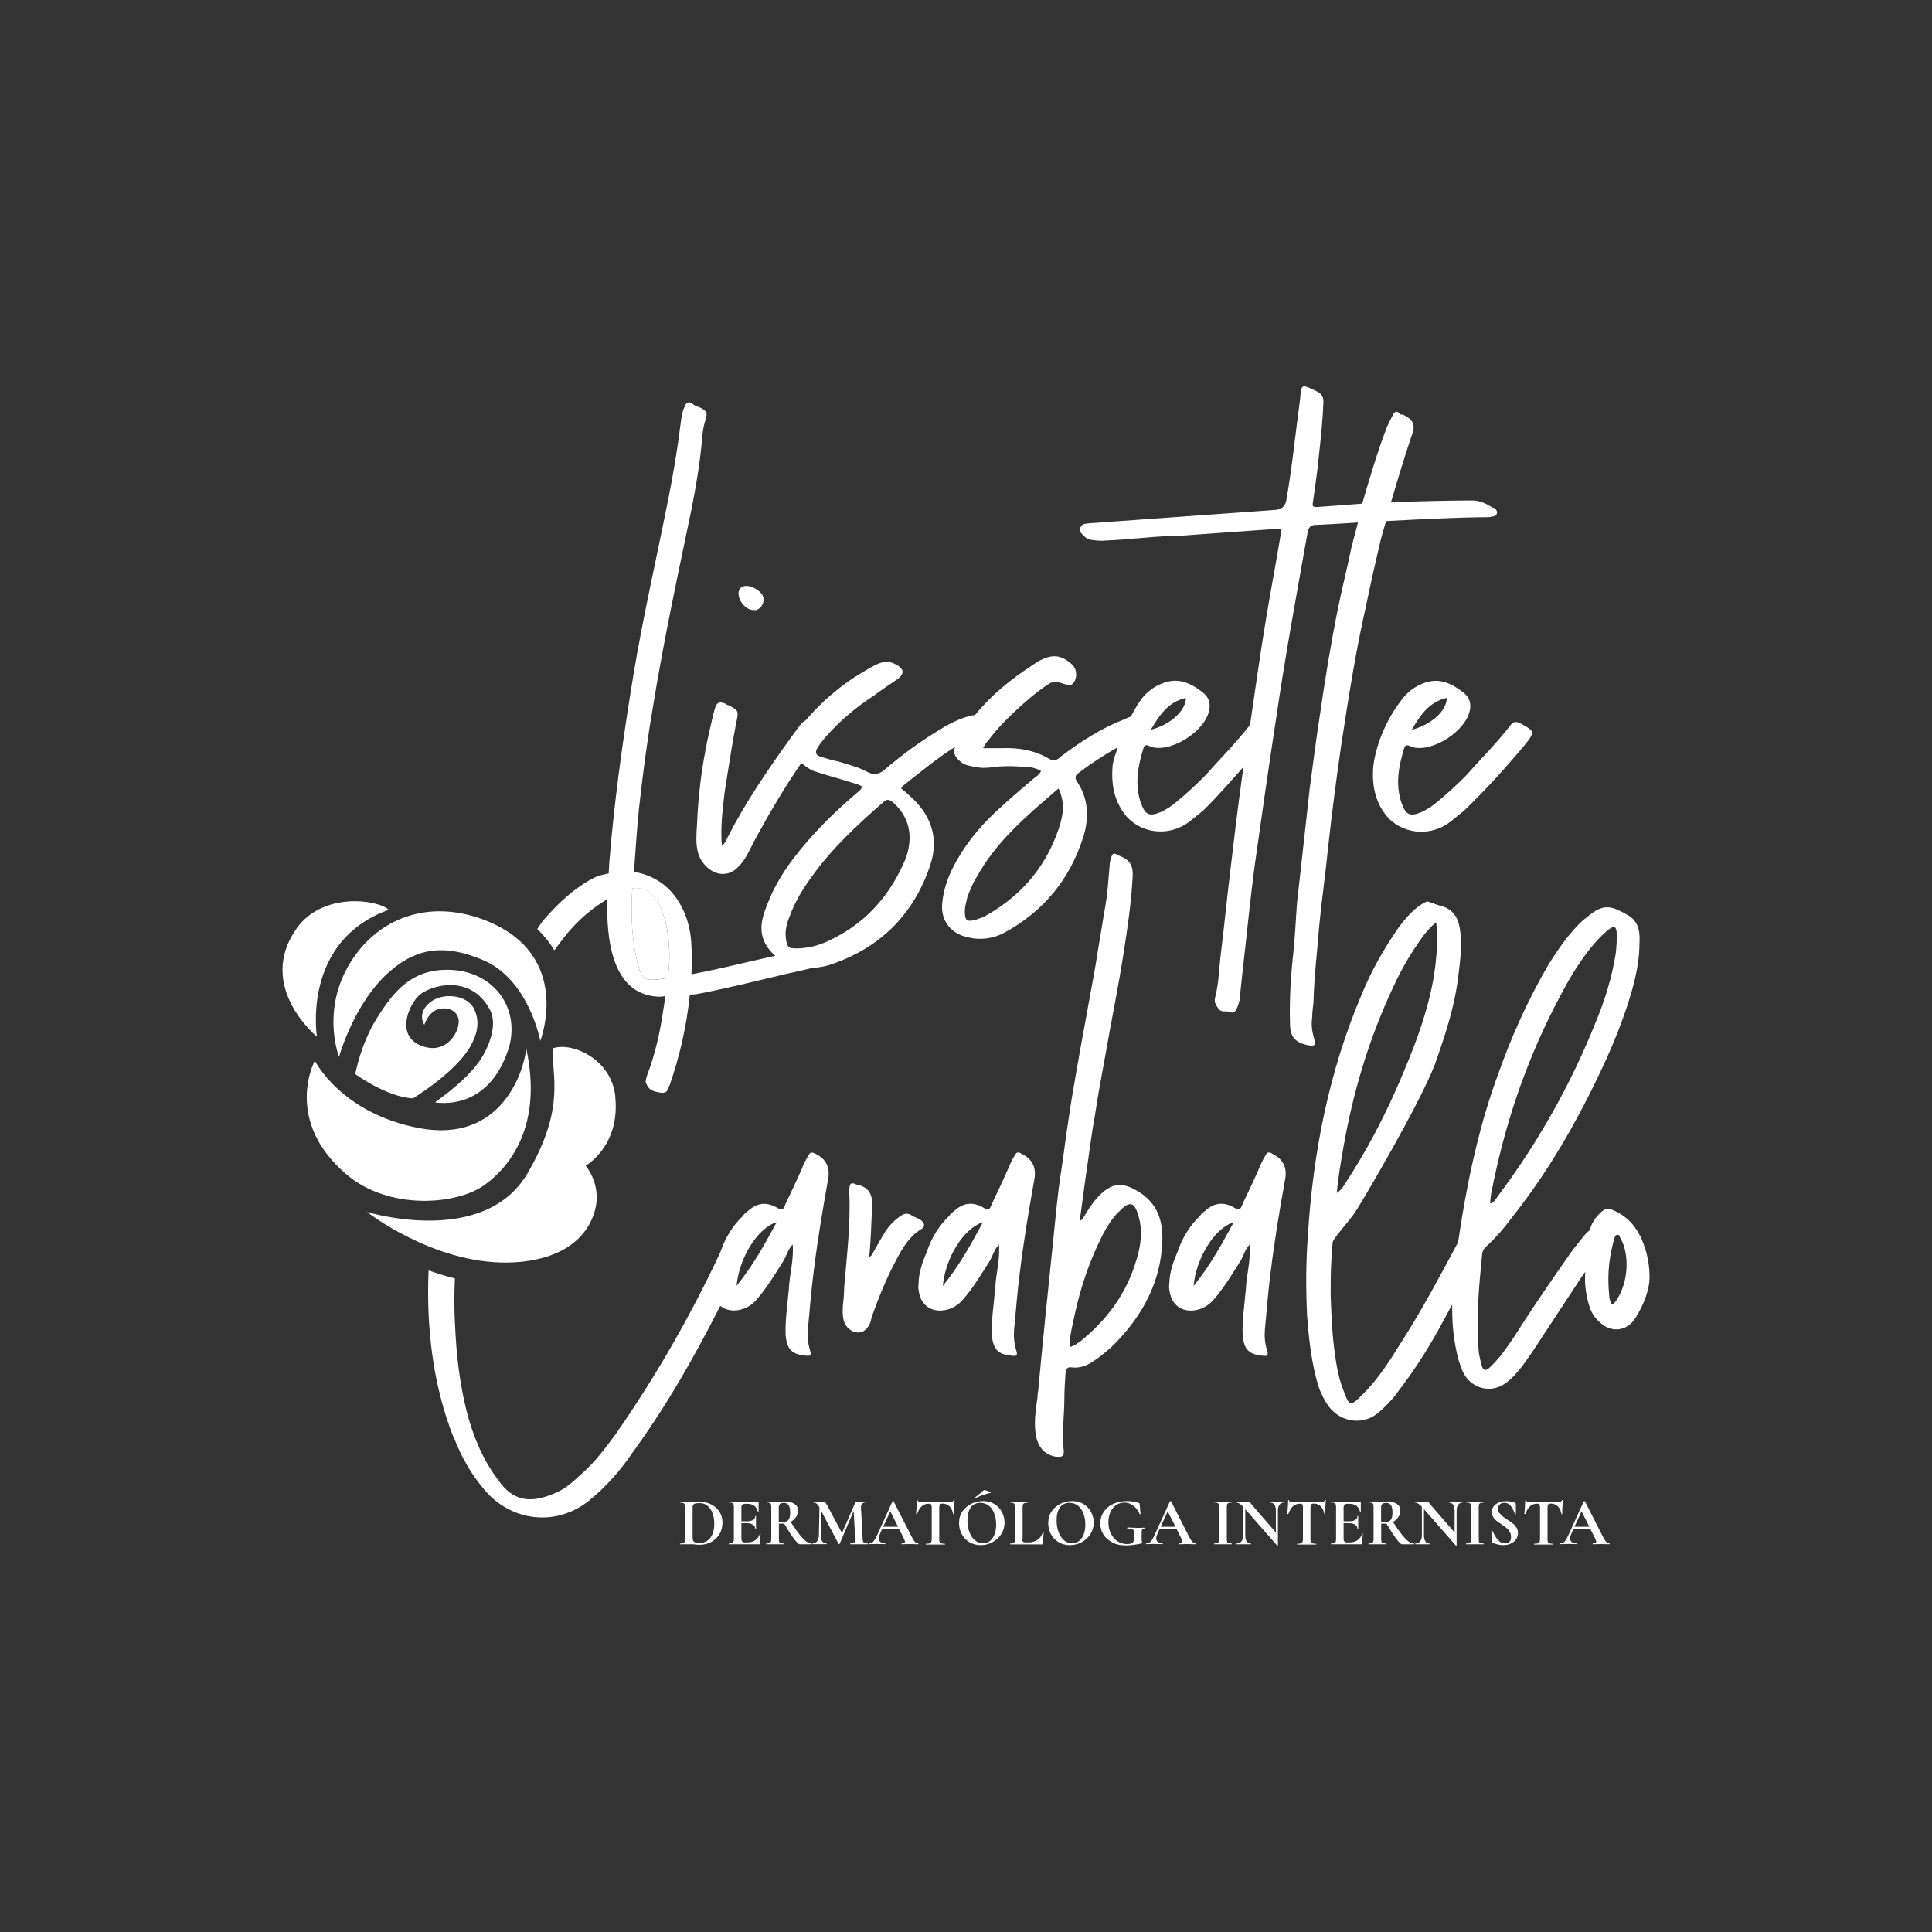 <?xml version="1.0" encoding="UTF-8"?><svg id="uuid-b6bb046b-ca80-43ac-aa5c-24d25f36cd40" xmlns="http://www.w3.org/2000/svg" viewBox="0 0 200 200"><rect x="0" y="0" width="200" height="200" fill="#333333" stroke="none"/><defs><style>.uuid-e426c2c4-3352-4bf3-8da5-c3391b69216c{fill:#fff;stroke-width:0px;}</style></defs><path class="uuid-e426c2c4-3352-4bf3-8da5-c3391b69216c" d="M71.95,159.87c-.08,0-.17,0-.28-.01-.11,0-.23,0-.37,0h-.52c-.09.01-.22.01-.38.01,0,0-.01-.01-.01-.04s0-.04.01-.04c.15,0,.26-.01.33-.04.07-.02.12-.07.14-.14.03-.07.04-.17.04-.31v-3.26c0-.14-.01-.24-.04-.31-.03-.07-.07-.11-.14-.14-.07-.03-.17-.04-.32-.04-.01,0-.02-.01-.02-.04s0-.04.02-.04h.37c.22.02.39.02.51.02.19,0,.39,0,.59-.02.24,0,.41-.01.49-.01.47,0,.9.09,1.26.28s.65.44.86.77c.2.32.3.69.3,1.09,0,.46-.1.86-.31,1.21s-.49.62-.85.81c-.35.19-.74.29-1.16.29-.15,0-.33,0-.54-.02ZM73.21,159.5c.23-.15.41-.38.54-.68.13-.3.19-.66.19-1.08s-.06-.76-.18-1.09c-.12-.33-.3-.58-.52-.77-.23-.19-.49-.28-.78-.28s-.49.03-.6.08c-.11.06-.16.18-.16.36v3.17c0,.19.05.32.15.4.1.08.29.12.57.12.3,0,.57-.08.8-.23Z"/><path class="uuid-e426c2c4-3352-4bf3-8da5-c3391b69216c" d="M78.68,158.73s.03,0,.04.01c.01,0,.02.01.02.02-.05.37-.07.7-.07,1,0,.04,0,.06-.02.08-.01.02-.04.02-.08.02h-3.11s-.02-.01-.02-.04,0-.04.02-.04c.15,0,.26-.01.33-.04s.11-.07.14-.14.04-.17.04-.31v-3.26c0-.14-.01-.24-.04-.31s-.07-.11-.14-.14c-.07-.03-.18-.04-.32-.04-.01,0-.02-.01-.02-.04s0-.04.02-.04h2.99s.07.02.07.06v.94s0,.02-.03.02c-.03,0-.04,0-.05-.01-.08-.27-.2-.47-.38-.6-.18-.13-.41-.2-.7-.2h-.21c-.14,0-.24.03-.31.09s-.1.15-.1.28v1.44h.58c.27,0,.48-.05.63-.14s.22-.23.22-.39c0-.01.01-.02.04-.02s.04,0,.04.02v.63s0,.34,0,.34c0,.16.01.29.01.38,0,0-.01.01-.04.01s-.04,0-.04-.01c0-.19-.07-.34-.22-.45-.15-.11-.36-.17-.64-.17h-.58v1.59c0,.14.03.24.08.3s.13.1.25.1h.23c.37,0,.66-.07.88-.23.22-.15.38-.38.49-.7,0,0,0-.01.03-.01Z"/><path class="uuid-e426c2c4-3352-4bf3-8da5-c3391b69216c" d="M84.04,159.82s0,.04-.01.04h-1.25c-.1,0-.3-.19-.58-.56-.28-.37-.62-.9-1.02-1.57-.04,0-.09,0-.16,0-.18,0-.31,0-.39,0v1.56c0,.15.01.25.03.32.02.07.07.11.14.13s.18.04.33.04c0,0,.01.01.01.04s0,.04-.01.04c-.16,0-.28,0-.37,0h-.54s-.51,0-.51,0c-.09,0-.22,0-.38,0-.01,0-.02-.01-.02-.04s0-.04.02-.04c.15,0,.26-.01.33-.04s.11-.07.14-.14.04-.17.04-.31v-3.26c0-.14-.01-.24-.03-.31s-.07-.11-.14-.14c-.07-.03-.18-.04-.32-.04,0,0-.01-.01-.01-.04s0-.04.01-.04h.37c.22.02.39.02.51.02.16,0,.33,0,.5-.02.06,0,.14,0,.23-.01.09,0,.19,0,.31,0,.43,0,.76.08.99.24.23.16.35.38.35.66,0,.26-.07.49-.21.7-.14.21-.33.38-.56.5.38.56.69,1,.94,1.32s.48.55.68.7c.2.15.39.22.58.22,0,0,.01.01.01.04ZM81.03,157.57c.27,0,.47-.08.59-.23s.18-.4.18-.74c0-.38-.06-.65-.17-.8-.11-.15-.27-.22-.49-.22-.19,0-.32.04-.4.11s-.12.19-.12.35v1.49c.11.02.25.03.41.03Z"/><path class="uuid-e426c2c4-3352-4bf3-8da5-c3391b69216c" d="M89.83,159.82s0,.04-.01.04c-.16,0-.29,0-.38,0h-.52s-.53,0-.53,0c-.09,0-.21,0-.37,0-.01,0-.02-.01-.02-.04s0-.04.02-.04c.2,0,.33-.02.4-.07s.11-.15.11-.3v-.12s-.16-2.88-.16-2.88l-1.45,3.4s-.03.03-.06.03-.05,0-.06-.03l-1.78-3.39-.06,2.54c0,.25.05.45.15.59.11.14.25.22.45.22.01,0,.02.01.02.04s0,.04-.02.04c-.13,0-.22,0-.3,0h-.39s-.44,0-.44,0c-.08,0-.18,0-.3,0-.01,0-.02-.01-.02-.04s0-.04.02-.04c.19,0,.35-.07.46-.22.11-.15.17-.34.18-.59l.06-2.91h0c-.09-.18-.19-.31-.29-.39-.1-.08-.22-.12-.35-.12-.01,0-.02-.01-.02-.04s0-.04.02-.04h.33c.07.01.15.01.25.01h.37s.1-.01.16-.01c.06,0,.11.02.14.06.03.04.09.14.18.3l1.54,2.88,1.34-3.07c.03-.07.06-.11.09-.14.03-.03.07-.04.12-.04.04,0,.09,0,.14,0s.12,0,.19,0h.42c.07-.01.16-.01.28-.01.01,0,.02.01.02.04s0,.04-.02.04c-.22,0-.38.04-.48.13-.1.09-.14.23-.13.42l.17,3.2c0,.15.03.25.05.32.03.07.07.11.14.13s.17.04.32.04c0,0,.01.01.01.04Z"/><path class="uuid-e426c2c4-3352-4bf3-8da5-c3391b69216c" d="M95.07,159.82s-.01.04-.04.04c-.09,0-.24,0-.44-.01-.21,0-.35-.01-.44-.01-.12,0-.26,0-.43.01-.16,0-.29.01-.38.01-.02,0-.03-.01-.03-.04s0-.04.03-.04c.12,0,.21-.01.26-.04s.08-.07.08-.14c0-.08-.05-.21-.14-.4l-.48-.95h-1.73l-.27.61c-.06.14-.09.26-.09.38,0,.17.06.3.18.39.12.09.28.14.48.14.02,0,.03.01.03.04s-.01.04-.03.04c-.08,0-.21,0-.37-.01-.18,0-.33-.01-.47-.01s-.28,0-.46.01c-.16,0-.29.01-.39.01-.02,0-.03-.01-.03-.04s0-.04.03-.04c.13,0,.24-.03.33-.08.09-.05.18-.15.27-.29.09-.14.19-.34.32-.62l1.53-3.36s.03-.02.06-.02c.04,0,.06,0,.06.02l1.76,3.46c.16.33.3.56.41.69.11.13.22.19.34.19.02,0,.04.01.04.04ZM91.43,158.05h1.54l-.81-1.6-.73,1.6Z"/><path class="uuid-e426c2c4-3352-4bf3-8da5-c3391b69216c" d="M94.9,156.72s-.02.02-.04.02-.03-.01-.03-.02c.02-.19.04-.43.06-.73.02-.3.03-.52.03-.67,0-.02.01-.04.04-.04s.04.01.04.04c0,.1.13.15.4.15.4.01.88.02,1.42.02.28,0,.57,0,.88-.01h.48c.18,0,.31-.02.39-.04.08-.02.14-.07.16-.14,0-.02.02-.03.05-.03s.04,0,.04.03c-.01.14-.03.37-.05.68-.02.31-.02.56-.02.75,0,.01-.01.02-.04.02s-.04,0-.04-.02c-.07-.36-.2-.63-.39-.81-.19-.18-.43-.27-.71-.27-.14,0-.23.03-.27.09-.05.06-.07.17-.07.33v3.25c0,.15.01.25.04.32s.08.11.16.13c.08.02.21.04.38.04.01,0,.02.01.02.04s0,.04-.02.04c-.17,0-.3,0-.4,0h-.58s-.57,0-.57,0c-.1,0-.23,0-.41,0-.01,0-.02-.01-.02-.04s0-.04.02-.04c.17,0,.29-.01.38-.04.08-.02.14-.07.17-.14.03-.07.05-.17.05-.31v-3.26c0-.16-.02-.27-.06-.32-.04-.06-.13-.08-.26-.08-.56,0-.96.36-1.2,1.09Z"/><path class="uuid-e426c2c4-3352-4bf3-8da5-c3391b69216c" d="M100.35,159.64c-.34-.2-.6-.48-.79-.83s-.28-.73-.28-1.14c0-.48.12-.9.37-1.24s.56-.6.94-.78c.38-.17.77-.26,1.17-.26.45,0,.84.1,1.18.31.34.21.6.48.78.83s.27.71.27,1.09c0,.43-.11.82-.34,1.18-.22.36-.53.64-.9.84-.38.21-.79.31-1.23.31s-.82-.1-1.16-.31ZM102.45,159.54c.21-.15.37-.38.49-.67.12-.29.18-.64.18-1.05,0-.43-.07-.82-.2-1.16-.13-.34-.32-.61-.57-.8s-.54-.29-.87-.29c-.43,0-.76.16-.99.48-.23.32-.34.77-.34,1.35,0,.45.07.86.21,1.22.14.36.33.64.57.84.24.2.51.3.82.3.26,0,.5-.08.71-.23ZM100.97,155.09s-.03-.01-.04-.03,0-.04.01-.05c.14-.1.33-.25.57-.47.14-.12.25-.21.32-.27.02-.02.11-.02.25.02s.27.09.38.14c.11.05.14.09.08.1-.29.07-.56.15-.8.24-.24.09-.5.19-.76.31h-.01Z"/><path class="uuid-e426c2c4-3352-4bf3-8da5-c3391b69216c" d="M105.83,159.27c0,.12,0,.21.03.26.02.05.05.09.11.11.05.02.14.03.26.03h.24c.37,0,.68-.1.95-.29.27-.19.45-.46.54-.79,0,0,0-.01.03-.01,0,0,.02,0,.03.01.01,0,.02.01.02.02-.04.46-.06.85-.06,1.16,0,.04,0,.06-.02.08-.02.02-.04.02-.08.02h-3.32s-.01-.01-.01-.04,0-.04.01-.04c.15,0,.26-.01.33-.04.07-.02.12-.07.14-.14.03-.07.04-.17.04-.31v-3.26c0-.14-.01-.24-.04-.31-.03-.07-.07-.11-.14-.14-.07-.03-.18-.04-.32-.04,0,0-.01-.01-.01-.04s0-.04.01-.04h.36c.22.02.39.02.54.02s.32,0,.53-.01h.36s.02,0,.02.04,0,.04-.02.04c-.14,0-.25.01-.32.04-.07.03-.12.07-.14.14-.02.07-.04.17-.04.31v3.22Z"/><path class="uuid-e426c2c4-3352-4bf3-8da5-c3391b69216c" d="M109.58,159.64c-.34-.2-.6-.48-.79-.83s-.28-.73-.28-1.14c0-.48.12-.9.37-1.24s.56-.6.94-.78c.38-.17.77-.26,1.17-.26.45,0,.84.1,1.18.31.34.21.6.48.78.83s.27.71.27,1.09c0,.43-.11.82-.34,1.18-.22.36-.53.64-.9.84-.38.21-.79.31-1.23.31s-.82-.1-1.16-.31ZM111.68,159.54c.21-.15.37-.38.49-.67.12-.29.18-.64.18-1.05,0-.43-.07-.82-.2-1.16-.13-.34-.32-.61-.57-.8s-.54-.29-.87-.29c-.43,0-.76.16-.99.48-.23.32-.34.77-.34,1.35,0,.45.07.86.21,1.22.14.36.33.64.57.84.24.2.51.3.82.3.26,0,.5-.08.71-.23Z"/><path class="uuid-e426c2c4-3352-4bf3-8da5-c3391b69216c" d="M115.13,159.65c-.39-.2-.7-.47-.91-.81-.21-.34-.32-.72-.32-1.14,0-.45.12-.85.36-1.2.24-.35.56-.63.98-.82.42-.19.89-.29,1.41-.29.23,0,.45.02.68.05.23.04.41.08.54.14.05.02.08.03.09.05,0,.01.01.05.02.12l.09.98s-.01.02-.04.03c-.03,0-.04,0-.05-.02-.06-.15-.16-.32-.3-.51-.14-.18-.31-.34-.54-.48-.22-.14-.48-.2-.77-.2s-.58.08-.82.25-.44.4-.59.7c-.14.3-.22.66-.22,1.06,0,.44.08.84.25,1.18s.4.62.69.81.63.29,1,.29c.19,0,.34-.02.44-.06.1-.04.18-.12.23-.25.05-.12.07-.3.07-.54s-.01-.41-.04-.51c-.03-.1-.09-.16-.18-.19-.09-.03-.25-.05-.48-.05-.03,0-.04-.02-.04-.06,0-.01,0-.03.01-.04s.02-.02.03-.02c.4.02.72.04.97.04s.49,0,.75-.02c.02,0,.03.02.03.05,0,.03,0,.05-.03.05-.08,0-.14.01-.18.05-.04.04-.06.11-.07.22,0,.11-.01.3-.01.56,0,.21,0,.36.02.45.02.09.03.15.03.17,0,.03,0,.05-.01.06,0,0-.03.02-.06.03-.6.13-1.15.2-1.63.2-.53,0-1-.1-1.39-.3Z"/><path class="uuid-e426c2c4-3352-4bf3-8da5-c3391b69216c" d="M123.79,159.82s-.01.04-.04.04c-.09,0-.24,0-.44-.01-.21,0-.35-.01-.44-.01-.12,0-.26,0-.43.01-.16,0-.29.01-.38.01-.02,0-.03-.01-.03-.04s0-.04.03-.04c.12,0,.21-.01.26-.04s.08-.07.08-.14c0-.08-.05-.21-.14-.4l-.48-.95h-1.73l-.27.61c-.06.14-.09.26-.09.38,0,.17.06.3.18.39.12.09.28.14.48.14.02,0,.03.01.03.04s-.01.04-.03.04c-.08,0-.21,0-.37-.01-.18,0-.33-.01-.47-.01s-.28,0-.46.01c-.16,0-.29.01-.39.01-.02,0-.03-.01-.03-.04s0-.04.03-.04c.13,0,.24-.03.33-.08.09-.05.18-.15.27-.29.09-.14.19-.34.32-.62l1.53-3.36s.03-.02.06-.02c.04,0,.06,0,.06.02l1.76,3.46c.16.33.3.56.41.69.11.13.22.19.34.19.02,0,.04.01.04.04ZM120.15,158.05h1.54l-.81-1.6-.73,1.6Z"/><path class="uuid-e426c2c4-3352-4bf3-8da5-c3391b69216c" d="M127.03,159.61c.02.07.07.11.14.13s.18.04.33.04c.01,0,.02.01.02.04s0,.04-.02.04c-.16,0-.28,0-.37,0h-.54s-.52,0-.52,0c-.09,0-.22,0-.38,0,0,0-.01-.01-.01-.04s0-.04.01-.04c.15,0,.26-.01.33-.04s.12-.07.14-.14c.03-.07.04-.17.04-.31v-3.26c0-.14-.01-.24-.04-.31-.03-.07-.07-.11-.14-.14-.07-.03-.18-.04-.33-.04,0,0-.01-.01-.01-.04s0-.04.01-.04h.38c.22.02.39.02.52.02.15,0,.33,0,.54-.01h.36s.02,0,.02.04,0,.04-.02.04c-.15,0-.25.01-.32.04s-.12.08-.14.14-.03.17-.03.31v3.25c0,.15.01.25.03.32Z"/><path class="uuid-e426c2c4-3352-4bf3-8da5-c3391b69216c" d="M132.9,155.51s0,.04-.01.04c-.19,0-.33.07-.44.22-.11.15-.16.35-.16.59v3.6s-.01.02-.03.03c-.02,0-.04,0-.05,0l-3.3-3.76v2.74c0,.25.05.45.15.59.1.15.25.22.43.22,0,0,.01.01.01.04s0,.04-.01.04c-.13,0-.23,0-.3,0h-.38s-.44,0-.44,0c-.08,0-.19,0-.35,0-.01,0-.02-.01-.02-.04s0-.04.02-.04c.21,0,.37-.07.49-.22.12-.15.18-.34.18-.59v-2.98c-.16-.17-.29-.29-.4-.35s-.22-.1-.34-.1c0,0-.01-.01-.01-.04s0-.04.01-.04h.3c.06.01.15.01.27.01h.53c.07-.01.15-.01.24-.01.04,0,.07,0,.08.03.02.02.05.06.1.12.08.11.14.18.17.22l2.44,2.81v-2.27c0-.25-.05-.45-.15-.6-.1-.15-.25-.22-.43-.22,0,0-.01-.01-.01-.04s0-.04.01-.04h.3c.15.02.28.02.38.02.09,0,.22,0,.39-.01h.32s.01,0,.01.04Z"/><path class="uuid-e426c2c4-3352-4bf3-8da5-c3391b69216c" d="M133.33,156.72s-.02.02-.04.02-.03-.01-.03-.02c.02-.19.04-.43.06-.73.02-.3.03-.52.03-.67,0-.02.01-.04.04-.04s.04.01.04.04c0,.1.13.15.4.15.4.01.88.02,1.42.02.28,0,.57,0,.88-.01h.48c.18,0,.31-.02.39-.04.08-.02.14-.07.16-.14,0-.02.02-.03.05-.03s.04,0,.04.03c-.01.14-.03.37-.05.68-.02.31-.02.56-.02.75,0,.01-.01.02-.04.02s-.04,0-.04-.02c-.07-.36-.2-.63-.39-.81-.19-.18-.43-.27-.71-.27-.14,0-.23.03-.27.09-.05.06-.07.17-.07.33v3.25c0,.15.01.25.04.32s.08.11.16.13c.08.02.21.04.38.04.01,0,.02.01.02.04s0,.04-.02.04c-.17,0-.3,0-.4,0h-.58s-.57,0-.57,0c-.1,0-.23,0-.41,0-.01,0-.02-.01-.02-.04s0-.04.02-.04c.17,0,.29-.01.38-.04.08-.02.14-.07.17-.14.03-.07.05-.17.05-.31v-3.26c0-.16-.02-.27-.06-.32-.04-.06-.13-.08-.26-.08-.56,0-.96.36-1.2,1.09Z"/><path class="uuid-e426c2c4-3352-4bf3-8da5-c3391b69216c" d="M141.02,158.73s.03,0,.04.01c.01,0,.02.01.02.02-.05.37-.07.7-.07,1,0,.04,0,.06-.02.08-.01.02-.04.02-.08.02h-3.11s-.02-.01-.02-.04,0-.04.02-.04c.15,0,.26-.01.33-.04s.11-.07.14-.14.04-.17.04-.31v-3.26c0-.14-.01-.24-.04-.31s-.07-.11-.14-.14c-.07-.03-.18-.04-.32-.04-.01,0-.02-.01-.02-.04s0-.04.02-.04h2.99s.07.02.07.06v.94s0,.02-.03.02c-.03,0-.04,0-.05-.01-.08-.27-.2-.47-.38-.6-.18-.13-.41-.2-.7-.2h-.21c-.14,0-.24.03-.31.09s-.1.15-.1.28v1.44h.58c.27,0,.48-.05.63-.14s.22-.23.22-.39c0-.01.01-.02.04-.02s.04,0,.04.02v.63s0,.34,0,.34c0,.16.01.29.01.38,0,0-.01.01-.04.01s-.04,0-.04-.01c0-.19-.07-.34-.22-.45-.15-.11-.36-.17-.64-.17h-.58v1.59c0,.14.03.24.08.3s.13.1.25.1h.23c.37,0,.66-.07.88-.23.22-.15.38-.38.49-.7,0,0,0-.01.03-.01Z"/><path class="uuid-e426c2c4-3352-4bf3-8da5-c3391b69216c" d="M146.39,159.82s0,.04-.01.04h-1.25c-.1,0-.3-.19-.58-.56-.28-.37-.62-.9-1.02-1.57-.04,0-.09,0-.16,0-.18,0-.31,0-.39,0v1.56c0,.15.01.25.03.32.02.07.07.11.14.13s.18.04.33.04c0,0,.01.01.01.04s0,.04-.01.04c-.16,0-.28,0-.37,0h-.54s-.51,0-.51,0c-.09,0-.22,0-.38,0-.01,0-.02-.01-.02-.04s0-.04.02-.04c.15,0,.26-.01.33-.04s.11-.07.14-.14.04-.17.04-.31v-3.26c0-.14-.01-.24-.03-.31s-.07-.11-.14-.14c-.07-.03-.18-.04-.32-.04,0,0-.01-.01-.01-.04s0-.04.01-.04h.37c.22.02.39.02.51.02.16,0,.33,0,.5-.02.06,0,.14,0,.23-.01.09,0,.19,0,.31,0,.43,0,.76.08.99.24.23.16.35.38.35.66,0,.26-.07.49-.21.7-.14.21-.33.38-.56.5.38.56.69,1,.94,1.32s.48.55.68.7c.2.15.39.22.58.22,0,0,.01.01.01.04ZM143.38,157.57c.27,0,.47-.08.59-.23s.18-.4.18-.74c0-.38-.06-.65-.17-.8-.11-.15-.27-.22-.49-.22-.19,0-.32.04-.4.11s-.12.19-.12.35v1.49c.11.02.25.03.41.03Z"/><path class="uuid-e426c2c4-3352-4bf3-8da5-c3391b69216c" d="M151.4,155.51s0,.04-.01.04c-.19,0-.33.07-.44.22-.11.15-.16.35-.16.59v3.6s-.01.02-.03.03c-.02,0-.04,0-.05,0l-3.3-3.76v2.74c0,.25.05.45.15.59.1.15.25.22.43.22,0,0,.01.01.01.04s0,.04-.01.04c-.13,0-.23,0-.3,0h-.38s-.44,0-.44,0c-.08,0-.19,0-.35,0-.01,0-.02-.01-.02-.04s0-.04.02-.04c.21,0,.37-.07.49-.22.12-.15.18-.34.18-.59v-2.98c-.16-.17-.29-.29-.4-.35s-.22-.1-.34-.1c0,0-.01-.01-.01-.04s0-.04.01-.04h.3c.06.01.15.01.27.01h.53c.07-.01.15-.01.24-.01.04,0,.07,0,.08.03.02.02.05.06.1.12.08.11.14.18.17.22l2.44,2.81v-2.27c0-.25-.05-.45-.15-.6-.1-.15-.25-.22-.43-.22,0,0-.01-.01-.01-.04s0-.04.01-.04h.3c.15.02.28.02.38.02.09,0,.22,0,.39-.01h.32s.01,0,.01.04Z"/><path class="uuid-e426c2c4-3352-4bf3-8da5-c3391b69216c" d="M153.11,159.61c.02.07.07.11.14.13s.18.04.33.04c.01,0,.02.01.02.04s0,.04-.02.04c-.16,0-.28,0-.37,0h-.54s-.52,0-.52,0c-.09,0-.22,0-.38,0,0,0-.01-.01-.01-.04s0-.04.01-.04c.15,0,.26-.01.33-.04s.12-.07.14-.14c.03-.07.04-.17.04-.31v-3.26c0-.14-.01-.24-.04-.31-.03-.07-.07-.11-.14-.14-.07-.03-.18-.04-.33-.04,0,0-.01-.01-.01-.04s0-.04.01-.04h.38c.22.02.39.02.52.02.15,0,.33,0,.54-.01h.36s.02,0,.02.04,0,.04-.02.04c-.15,0-.25.01-.32.04s-.12.08-.14.14-.03.17-.03.31v3.25c0,.15.01.25.03.32Z"/><path class="uuid-e426c2c4-3352-4bf3-8da5-c3391b69216c" d="M155.24,156.63c.09.13.19.25.32.35.13.1.3.22.51.36.24.15.42.28.56.39.14.11.26.25.36.41.1.16.15.35.15.56,0,.24-.07.46-.2.65-.13.19-.31.34-.55.44-.23.11-.49.16-.78.16-.21,0-.43-.03-.66-.09s-.38-.12-.47-.19c-.02-.02-.04-.04-.05-.05s-.02-.04-.02-.08l-.02-1.12h0s.01-.04.03-.04c.02,0,.04,0,.04.02.14.29.26.52.37.7.11.18.24.34.4.47.16.14.35.2.55.2.19,0,.34-.05.46-.15s.18-.27.18-.52c0-.21-.05-.39-.14-.54-.09-.15-.2-.29-.33-.39-.13-.11-.31-.24-.54-.39-.22-.15-.4-.27-.52-.37s-.23-.23-.32-.37c-.09-.15-.13-.32-.13-.51,0-.25.07-.46.21-.63.14-.17.33-.3.55-.38.22-.08.46-.12.71-.12.16,0,.33.01.5.05.17.03.3.07.41.11.04.02.07.04.08.06s.02.05.02.08v1.04s-.01.02-.03.03c-.02,0-.04,0-.04-.01l-.06-.13c-.12-.3-.25-.55-.41-.75-.16-.21-.38-.31-.66-.31-.19,0-.34.05-.46.16-.12.11-.18.26-.18.47,0,.17.04.32.13.45Z"/><path class="uuid-e426c2c4-3352-4bf3-8da5-c3391b69216c" d="M157.87,156.72s-.02.02-.04.02-.03-.01-.03-.02c.02-.19.04-.43.06-.73.02-.3.03-.52.03-.67,0-.02.01-.04.04-.04s.04.01.04.04c0,.1.13.15.4.15.4.01.88.02,1.42.02.28,0,.57,0,.88-.01h.48c.18,0,.31-.02.39-.04.08-.02.14-.07.16-.14,0-.02.02-.03.05-.03s.04,0,.04.03c-.01.14-.03.37-.05.68-.02.31-.02.56-.02.75,0,.01-.01.02-.04.02s-.04,0-.04-.02c-.07-.36-.2-.63-.39-.81-.19-.18-.43-.27-.71-.27-.14,0-.23.03-.27.09-.05.06-.07.17-.07.33v3.25c0,.15.01.25.04.32s.08.11.16.13c.08.02.21.04.38.04.01,0,.02.01.02.04s0,.04-.02.04c-.17,0-.3,0-.4,0h-.58s-.57,0-.57,0c-.1,0-.23,0-.41,0-.01,0-.02-.01-.02-.04s0-.04.02-.04c.17,0,.29-.01.38-.04.08-.02.14-.07.17-.14.03-.07.05-.17.05-.31v-3.26c0-.16-.02-.27-.06-.32-.04-.06-.13-.08-.26-.08-.56,0-.96.36-1.2,1.09Z"/><path class="uuid-e426c2c4-3352-4bf3-8da5-c3391b69216c" d="M166.63,159.82s-.01.04-.04.04c-.09,0-.24,0-.44-.01-.21,0-.35-.01-.44-.01-.12,0-.26,0-.43.01-.16,0-.29.01-.38.01-.02,0-.03-.01-.03-.04s0-.04.03-.04c.12,0,.21-.01.26-.04s.08-.07.08-.14c0-.08-.05-.21-.14-.4l-.48-.95h-1.73l-.27.61c-.06.14-.09.26-.09.38,0,.17.06.3.18.39.12.09.28.14.48.14.02,0,.03.01.03.04s-.01.04-.03.04c-.08,0-.21,0-.37-.01-.18,0-.33-.01-.47-.01s-.28,0-.46.01c-.16,0-.29.01-.39.01-.02,0-.03-.01-.03-.04s0-.04.03-.04c.13,0,.24-.03.33-.08.09-.05.18-.15.27-.29.09-.14.19-.34.32-.62l1.53-3.36s.03-.02.06-.02c.04,0,.06,0,.06.02l1.76,3.46c.16.33.3.56.41.69.11.13.22.19.34.19.02,0,.04.01.04.04ZM162.99,158.05h1.54l-.81-1.6-.73,1.6Z"/><path class="uuid-e426c2c4-3352-4bf3-8da5-c3391b69216c" d="M65.47,91.95c-.01.18-.03.36-.04.54-.14,2.37,0,4.75.53,7.06.46,1.85.72,2.05,2.57,1.78.2-.02.4-.07.6-.1.11-.87.19-1.74.16-2.61-.07-1.45-.2-2.84-.72-4.22-.7-1.84-1.65-2.62-3.1-2.45Z"/><path class="uuid-e426c2c4-3352-4bf3-8da5-c3391b69216c" d="M77.88,63.15h.4c.65-.2.99-1.06.59-1.65-.2-.26-.47-.46-.73-.59-.46-.26-1.05-.39-1.45-.07-.39.33-.26,1.06.07,1.52.26.39.66.72,1.12.79Z"/><path class="uuid-e426c2c4-3352-4bf3-8da5-c3391b69216c" d="M46.93,148.68c.86,2.24,1.98,4.22,3.63,6,2.77,2.84,7.12,3.3,10.42.66,1.78-1.45,3.23-3.1,4.48-4.94,3.5-4.8,6.43-9.94,9.1-15.22,1.01.84,2.69.54,3.67-.54,1.12-1.26,1.98-2.7,2.9-4.16.33-.59.46-1.18.93-1.65.13,1.58-.33,3.1-.4,4.62-.14,1.65-.4,3.23-.33,4.82.14,1.32.59,1.91,1.91,2.04.66.13.8,0,.59-.59-.2-.73-.26-1.39-.2-2.11.2-1.97.33-3.95.59-5.87.39-3.23.93-6.46,1.51-9.69q.33-1.85-1.38-2.64c-.39-.2-.53-.07-.65.2-.2.27-.33.59-.47.86-.59,1.39-1.25,2.77-1.91,4.16-.26.66-.33.73-.99.33-1.12-.59-2.05-.39-2.97.46-.2.13-.33.26-.46.46-1.05.99-1.85,2.31-2.31,3.69,0,.02-.01.04-.02.06-3.07,6.57-6.66,12.82-10.77,18.74-1.12,1.52-2.24,3.04-3.69,4.29-.86.79-1.72,1.58-2.84,1.98-2.51,1.05-4.22.66-5.67-1.39-1.65-2.17-2.64-4.62-3.3-7.19-.73-2.9-1.06-5.87-1.19-8.84-.1-1.62-.09-3.25-.02-4.88-.95-.24-1.86-.51-2.72-.83-.26,5.97.47,11.89,2.54,17.19ZM80.4,126.52c-1.25,2.31-2.44,4.48-4.15,6.59.26-2.9,2.18-6,4.15-6.59Z"/><path class="uuid-e426c2c4-3352-4bf3-8da5-c3391b69216c" d="M122.76,72.25c0,1.32-1.59,2.77-3.63,3.3.92-1.58,1.84-2.9,3.63-3.3ZM94.16,86.7c0,.99-.26,1.91-.66,2.77-1.65,3.63-4.22,6.33-7.85,7.98-.99.46-2.11.73-3.23.73-.79,0-.93-.13-1.05-.92-.14-.86.06-1.65.39-2.44.53-1.45,1.32-2.77,2.24-4.02,2.11-2.97,4.75-5.41,7.46-7.78.33-.33.59-.26.92,0,1.12.92,1.78,2.24,1.78,3.69ZM109.79,85.18c-1.26,4.22-3.83,7.39-7.65,9.56-.26.2-.59.27-.93.4-.14.06-.33.13-.46.13-.66.13-.8,0-.86-.66-.07-.59.13-1.18.26-1.78.26-.66.53-1.38.92-1.98,2.05-3.76,5.28-6.46,8.51-9.23.59,1.25.53,2.44.2,3.56ZM154.6,52.6c-.65-.4-1.32-.79-2.17-.79-1.52,0-5.8.06-8.44.2.72-2.44,1.45-4.88,2.24-7.19q.4-1.12-.66-1.71c-.2-.13-.33-.2-.53-.2h-.07c-.26-.33-.53-.46-.79.06l-.59,1.19c-.99,2.57-1.78,5.28-2.58,7.98l-4.41.33c-.72.06-.79,0-.66-.66.2-1.52.46-3.1.59-4.62.2-1.84.4-3.69.47-5.54,0-.53-.14-.86-.66-1.12-1.84-.93-1.58-.66-1.78.99-.46,3.36-.79,6.79-1.38,10.15q-.13,1.06-1.18,1.12l-19.26,1.38c-.4.07-.79,0-.92.53-.13.46.33.66.53.92.13.13.4.2.59.26.53.07,1.06.14,1.52.07,2.24-.07,4.49-.4,6.73-.46.79,0,1.58-.06,2.38-.13l8.24-.59c.86-.06.92-.06.73.79-.46,2.77-.99,5.54-1.45,8.31-.62,3.74-1.15,7.48-1.69,11.21-.03.03-.05.03-.08.06-1.38,1.78-3.04,3.43-4.55,5.14-.99.99-1.98,1.91-3.03,2.77-.47.4-.99.73-1.52.99-1.26.53-1.65.33-2.12-.92-.65-1.91-.32-3.76.27-5.67.06-.33.32-.39.66-.2,1.78.79,5.34-1.19,6.07-3.43.26-.79.13-1.51-.47-2.04-1.71-1.39-3.16-1.78-5.08-.66-.66.39-1.18.92-1.58,1.51-.34.45-.6,1.04-.91,1.56-.24.06-.49.2-.72.29-2.37.92-4.49,2.31-6.52,3.83-.33.33-.66.53-1.19.26-1.52-.92-3.24-1.19-4.95-1.12h-1.91c.2-.39.33-.59.53-.79.79-1.06,1.65-1.98,2.64-2.9,1.12-1.05,2.31-2.11,3.63-2.96.59-.4,1.12-.13,1.78.06.13.07.26.07.46.07.2-.07.33-.26.46-.46.26-.59.14-1.32-.32-1.71-1.12-.99-1.98-1.05-3.3-.39-.33.19-.66.39-.92.59-2.12,1.38-4.16,3.03-5.81,5.08h-.2c-1.19.26-2.31.79-3.36,1.45-1.98,1.19-3.89,2.57-5.67,4.09-.59.53-1.12.73-1.91.33-.93-.53-1.91-.72-2.91-1.06-.66-.13-1.32-.33-1.98-.53-.39-.13-.53-.4-.33-.79.26-.46.59-.86.92-1.25,1.45-1.65,3.17-3.1,5.01-4.29.79-.59,1.59-1.12,2.45-1.71.26-.2.59-.53.46-.92-.13-.2-.26-.33-.46-.46-.2-.13-.47-.26-.73-.33-.07,0-.13-.06-.2-.06-.92-.13-2.17.79-2.9,1.19-.99.59-1.91,1.25-2.77,1.98-1.05.84-2.04,1.86-2.95,2.9-.38.14-.71.68-1.52,1.78-2.37,3.3-4.68,6.66-6.53,10.29-.13.26-.26.59-.59.92-.06-.33-.06-.46-.06-.66-.07-1.65.13-3.29.33-4.95.39-2.37.72-4.75,1.18-7.05.26-1.32.33-1.32-.79-1.91-.13,0-.2-.06-.26-.13-1.05-.46-1.05.2-1.32,1.12-.26,1.19-.59,2.44-.79,3.63-.46,2.37-.73,4.75-.86,7.12v.13c-.07,1.65-.4,3.5.86,4.75.92.99,2.3,1.19,3.3.2.86-.79,1.25-1.85,1.78-2.84,1.5-2.76,3.07-5.44,4.83-7.99.45.33.87.69,1.42.87,1.19.4,2.5.73,3.69,1.12.39.13.86.2,1.19.46-.13.4-.53.59-.8.86-2.3,1.98-4.48,4.15-6.33,6.59-.86,1.12-1.58,2.31-2.17,3.5-.47,1.12-1.19,2.57-1.12,3.83.04,1.12.61,2.03,1.42,2.72l-3.38.77c-1.77.42-3.52.81-5.29,1.15.04-1.08.05-2.16-.02-3.26-.07-1.25-.39-2.57-.99-3.7-1.08-2.15-2.92-3.33-4.94-3.64.15-2.11.29-4.23.49-6.32.39-3.56.85-7.12,1.45-10.62.99-6.14,2.24-12.14,3.5-18.14.72-3.36,1.39-6.79,1.65-10.23.07-.53.14-.99.33-1.52.19-.66.13-.86-.46-1.18-.27-.13-.59-.2-.86-.4-.47-.4-.73-.13-.86.26-.26.53-.33,1.12-.4,1.65-.33,2.71-.79,5.41-1.32,8.05-1.19,6-2.57,12-3.57,18-1.05,6.4-1.98,12.93-2.5,19.39-.03.39-.05.8-.07,1.21-.49.13-.99.19-1.47.44-.4.2-.86.46-1.26.73-1.51.99-2.9,2.37-4.09,3.76-.22.25-.36.56-.57.82.71.71,1.31,1.44,1.76,2.22.62-.8,1.18-1.64,1.91-2.39,1.04-1.15,2.25-2.11,3.58-2.91-.11,4.09.44,9.87,5.29,10.1.25.01.48-.05.73-.05-.08.48-.15.95-.23,1.43-.33,2.31-.85,4.62-1.71,6.86-.07.33-.2.59,0,.85.26.66.92.79,1.65.86.53,0,.53-.46.72-.79,1.06-3.05,1.77-6.19,2.09-9.38.21-.03.43,0,.64-.04,3.17-.59,6.27-1.38,9.37-2.11.9-.19,1.8-.4,2.7-.62.73-.03,1.45-.17,2.16-.44,5.01-1.78,8.37-5.21,10.03-10.23.92-2.77.06-5.21-2.12-7.12-.26-.26-.59-.53-.92-.79l.2-.26c1.78-1.39,3.49-2.84,5.4-4.03-.2.53-.06.99.4,1.38.33.33.72.53,1.19.59.72.2,1.51.26,2.24.13.99-.13,1.98-.13,2.96-.06.73,0,1.45.06,2.11.46-.2.4-.53.59-.79.79-1.32,1.12-2.64,2.24-3.9,3.43-1.78,1.65-3.3,3.56-4.42,5.74-.59,1.18-.99,2.37-1.12,3.69-.2,1.78.86,3.17,2.64,3.56,1.38.33,2.7.13,3.89-.53,3.96-2.18,6.66-5.47,8.04-9.76.66-2.04.59-4.09-.65-5.87-.26-.46-.07-.66.2-.86,1.3-.99,2.65-1.87,4.05-2.65-.18.6-.43,1.19-.52,1.79-.2,1.98.13,3.96,1.58,5.54,1.71,1.71,4.48,1.85,6.4.33l1.39-1.12c1.48-1.44,2.81-3,4.18-4.53-.05.37-.12.73-.17,1.1-.46,3.37-.86,6.66-1.25,10.02-.33,2.71-.59,5.41-.93,8.18-.2,1.52-.2,3.04-.59,4.55-.13.46,0,.73.33,1.19.33.46.8.2,1.12.33.4.2.66,0,.8-.4.13-.26.2-.53.26-.79l.39-3.63c.4-3.43.73-6.92,1.19-10.35.72-5.14,1.45-10.22,2.24-15.37.93-6.4,2.12-12.79,3.24-19.13.13-.53.32-.73.86-.73,1.18-.06,2.63-.13,4.35-.26l-.66,2.5c-.46,2.24-.99,4.29-1.44,6.53-.73,3.63-1.33,7.32-1.85,10.95-.39,2.51-.72,5.08-1.05,7.58l-.59,5.34-.72,6.46c-.14,1.78-.2,3.56-.4,5.34-.26,2.37-.4,4.75-.33,7.12,0,1.45.53,2.04,1.91,2.31.66.13.8-.06.59-.66-.2-.73-.33-1.45-.2-2.24,0-.53.07-1.06.13-1.52.06-2.64.39-5.28.59-7.91.26-2.71.66-5.41.92-8.11.4-3.63.86-7.19,1.38-10.75.73-4.75,1.45-9.43,2.51-14.11.47-2.31.99-4.55,1.52-6.86,0,0,.33-1.25.59-2.11,3.82-.2,7.92-.4,10.49-.4.13,0,.26,0,.46-.07.2,0,.46-.06.53-.33.07-.26-.14-.46-.33-.59ZM69.13,101.24c-.2.03-.4.08-.6.1-1.85.26-2.11.06-2.57-1.78-.53-2.31-.66-4.68-.53-7.06.01-.18.03-.36.04-.54,1.44-.17,2.4.62,3.1,2.45.53,1.38.66,2.77.72,4.22.03.87-.05,1.74-.16,2.61Z"/><path class="uuid-e426c2c4-3352-4bf3-8da5-c3391b69216c" d="M148.72,83.06c-.47.4-.99.73-1.52.99-1.26.53-1.65.33-2.11-.92-.65-1.91-.32-3.76.27-5.67.06-.33.32-.39.65-.2,1.78.79,5.34-1.19,6.07-3.43.26-.79.13-1.52-.47-2.04-1.72-1.39-3.16-1.78-5.08-.66-.65.39-1.18.93-1.58,1.52-1.32,1.72-2.44,4.16-2.77,6.53-.2,1.98.13,3.96,1.58,5.54,1.72,1.71,4.48,1.85,6.4.33l1.39-1.12c2.24-2.17,4.35-4.48,6.33-6.86,1.05-1.32.99-1.38-.46-2.17-.53-.27-.8-.2-1.12.26-1.38,1.78-3.04,3.43-4.55,5.14-.99.99-1.98,1.91-3.03,2.77ZM149.77,72.25c0,1.32-1.59,2.77-3.63,3.3.92-1.58,1.84-2.9,3.63-3.3Z"/><path class="uuid-e426c2c4-3352-4bf3-8da5-c3391b69216c" d="M95.43,126.39c-.26-.26-.65-.33-.99-.53-.53-.39-.93-.2-1.38.13-.53.39-.99.86-1.38,1.45-.4.66-.8,1.32-1.19,2.04-.14.2-.2.53-.53.66,0-.13,0-.26.06-.39.14-1.72.2-3.43.27-5.14,0-.99-.4-1.65-1.32-1.91l-.26-.06c-.59-.26-.72-.2-.79.39-.07.2-.07.33,0,.53.14,3.23-.26,6.46-.53,9.69,0,.66-.07,1.32-.14,1.98-.06,1.06,0,2.05.99,2.57.86.39,1.51-.06,1.84-.86l.2-.73c.72-1.98,1.51-3.96,2.51-5.8.65-1.26,1.38-2.44,2.57-3.17.39-.2.39-.53.06-.86Z"/><path class="uuid-e426c2c4-3352-4bf3-8da5-c3391b69216c" d="M105.71,119.4c-.39-.2-.53-.07-.65.2-.2.27-.33.59-.47.86-.59,1.39-1.25,2.77-1.91,4.16-.26.66-.33.73-.99.33-1.12-.59-2.05-.39-2.97.46-.2.13-.33.26-.46.46-1.05.99-1.85,2.31-2.31,3.69-.39.92-.86,2.17-.86,3.3-.07.39,0,.73.07,1.06.53,2.24,3.1,2.17,4.42.73,1.12-1.26,1.98-2.7,2.9-4.16.33-.59.46-1.18.93-1.65.13,1.58-.33,3.1-.4,4.62-.14,1.65-.4,3.23-.33,4.82.14,1.32.59,1.91,1.91,2.04.66.13.8,0,.59-.59-.2-.73-.26-1.39-.2-2.11.2-1.97.33-3.95.59-5.87.39-3.23.93-6.46,1.51-9.69q.33-1.85-1.38-2.64ZM97.6,133.12c.26-2.9,2.17-6,4.15-6.59-1.25,2.31-2.44,4.48-4.15,6.59Z"/><path class="uuid-e426c2c4-3352-4bf3-8da5-c3391b69216c" d="M117.51,123.16c-1.32-.73-2.31-.66-3.43.33-.73.66-1.26,1.45-1.78,2.31-.13.2-.2.46-.53.59l.59-4.35c.33-2.17.59-4.42.99-6.59.33-2.31.8-4.62,1.19-6.86.59-3.36,1.26-6.59,1.78-9.96.4-2.57.79-5.21.93-7.85.06-1.05-.2-1.71-1.19-2.11-.07-.06-.2-.06-.26-.13-.53-.26-.59-.26-.79.26-.07.27-.14.53-.14.79-.13,1.45-.2,2.84-.46,4.28-.26,1.45-.47,2.9-.73,4.35-.26,1.78-.59,3.5-.92,5.28-.4,2.31-.86,4.62-1.26,6.99-.33,1.85-.66,3.76-.93,5.67-.26,1.65-.46,3.43-.72,5.08-.4,2.51-.59,5.01-.86,7.52-.53,5.08-1.05,10.16-1.52,15.24-.06.2-.06.39-.06.59-.33,2.24-.86,5.67,1.84,6.2.72.06.93,0,.86-.73-.2-1.72.07-3.49.07-5.21,0-.92.06-1.85.13-2.77.07-.4.2-.59.59-.53.99.13,1.78-.26,2.51-.79.59-.39,1.12-.86,1.65-1.32,2.84-2.77,4.82-6.07,5.21-10.09.26-2.57-.2-4.82-2.77-6.2ZM117.64,130.42c-.99,3.43-3.03,6.2-5.8,8.44-.33.2-.59.46-1.12.59,0-1.25.33-2.31.53-3.36.59-2.7,1.45-5.34,2.7-7.85.26-.59.66-1.25,1.06-1.85.26-.33.53-.73.86-.99,1.05-1.12,1.58-.99,1.98.46.46,1.52.26,3.03-.2,4.55Z"/><path class="uuid-e426c2c4-3352-4bf3-8da5-c3391b69216c" d="M131.67,119.4c-.39-.2-.53-.07-.65.2-.2.27-.33.59-.47.86-.59,1.39-1.25,2.77-1.91,4.16-.26.66-.33.73-.99.33-1.12-.59-2.05-.39-2.97.46-.2.13-.33.26-.46.46-1.05.99-1.85,2.31-2.31,3.69-.4.92-.86,2.17-.86,3.3-.07.39,0,.73.07,1.06.53,2.24,3.1,2.17,4.42.73,1.12-1.26,1.98-2.7,2.9-4.16.33-.59.46-1.18.93-1.65.13,1.58-.33,3.1-.4,4.62-.14,1.65-.4,3.23-.33,4.82.14,1.32.59,1.91,1.91,2.04.66.13.8,0,.59-.59-.2-.73-.26-1.39-.2-2.11.2-1.97.33-3.95.59-5.87.39-3.23.93-6.46,1.51-9.69q.33-1.85-1.38-2.64ZM123.56,133.12c.26-2.9,2.18-6,4.15-6.59-1.25,2.31-2.44,4.48-4.15,6.59Z"/><path class="uuid-e426c2c4-3352-4bf3-8da5-c3391b69216c" d="M169.76,127.91c-.59-1.18-1.45-2.04-2.63-2.57-.73-.33-.86-.33-1.52.26-.4.39-.73.86-.93,1.38-.04.12-.04.24-.07.35-.24.15-.48.39-.83.84l-.99,1.25c-1.72,2.44-3.43,4.94-5.08,7.45-.72,1.18-1.52,2.37-2.37,3.49-.4.46-.8.92-1.26,1.32-.26.2-.53.2-.66-.2-.13-.46-.26-.99-.33-1.45-.32-3.36,0-6.73.33-10.09,0-.39.2-.73.53-.99.93-.86,1.72-1.78,2.45-2.77,3.1-3.89,5.67-8.05,7.92-12.47,1.84-3.63,3.49-7.25,4.61-11.15.47-1.65.79-3.3.79-5.01.07-1.12-.13-2.24-1.25-2.84-1.72-.99-2.51-1.18-4.15.2-.53.39-.99.86-1.45,1.38-.99,1.12-1.78,2.31-2.57,3.56-2.11,3.63-3.82,7.38-5.21,11.34-1.78,4.82-2.9,9.76-3.75,14.84l-.4,2.57c-1.84,3.43-3.69,6.93-5.8,10.22-1.19,1.91-2.38,3.82-3.96,5.41-1.52,1.58-1.52,1.25-2.17-.46-.53-1.38-.73-2.9-.93-4.42-.2-1.72-.26-3.43-.33-5.15,0-2.51,0-3.03.2-5.54,0-.46,1.66-2.11,2.45-3.36.65-.99,6.46-10.82,8.11-15.04,1.05-2.97,2.05-5.94,2.44-9.1.2-1.72.47-3.43.14-5.21-.2-1.05-.73-1.78-1.72-2.11-.53-.13-1.05-.33-1.59-.53-.06,0-.13.07-.2.07-1.19.59-2.05,1.65-2.84,2.7-1.51,2.18-2.77,4.42-3.75,6.79-3.43,8.05-5.08,16.49-5.61,25.19-.2,2.7-.2,5.47-.07,8.18.2,2.51.46,4.95,1.19,7.32.26.73.59,1.38,1.05,2.04,1.32,1.72,3.69,1.98,5.27.53.66-.59,1.26-1.19,1.78-1.91,1.58-2.04,2.96-4.15,4.22-6.4l1.51-2.77v.46c0,1.78.2,3.56.66,5.28.14.39.26.85.46,1.25.86,1.78,3.04,2.31,4.62.99,1.05-.86,1.78-1.98,2.57-3.1l4.94-7.52c.17-.24.35-.5.52-.75,0,.43-.04.84-.01,1.27.07.79.2,1.58.47,2.37.2.66.59,1.19,1.12,1.65,1.18,1.05,2.77.86,3.63-.53.92-1.45,1.45-3.03,1.45-4.15,0-1.98-.47-3.17-.99-4.42ZM154.68,122.04c1.38-6.59,3.63-12.93,6.79-18.86.99-1.91,2.11-3.76,3.49-5.41.53-.59,1.06-1.19,1.72-1.65.4-.26.59-.2.66.26.07.73,0,1.52-.07,2.25-.39,2.51-1.12,4.88-2.11,7.25-2.57,6.4-5.94,12.4-10.1,17.94-.2.27-.32.59-.79.79,0-.93.26-1.78.4-2.57ZM139.04,118.94c.99-5.74,2.64-11.34,5.15-16.68.86-1.91,1.91-3.69,3.17-5.41.33-.39.66-.86,1.32-1.38.14,1.32.14,2.44,0,3.56-.26,3.23-1.19,6.33-2.31,9.3-1.91,4.94-4.15,9.69-7.12,14.18-.2.33-.4.66-.86.99.13-1.58.39-3.04.65-4.55ZM167.06,134.96s-.07,0-.2.07c-.32-.46-.26-.99-.32-1.45-.14-1.85.06-3.63.59-5.41.06-.14.06-.33.26-.33.2-.07.26.06.32.26,1.12,1.91.8,5.14-.65,6.86Z"/><path class="uuid-e426c2c4-3352-4bf3-8da5-c3391b69216c" d="M63.69,113.52c.54,5.13-3.07,7.16-3.07,7.16,0,0,1.87,2.08.84,5.04-1.17,3.36-4.67,4.93-8.96,4.98-7.71.09-14.51-5.24-14.51-5.24,0,0,12.08,3.72,16.61-3.99,4.04-6.88,2.45-10.23,2.64-12.95,1.92-.68,6.05,1.06,6.46,4.99Z"/><path class="uuid-e426c2c4-3352-4bf3-8da5-c3391b69216c" d="M43.39,116.78c-8.09-1.53-10.8-6.98-10.8-6.98,0,0-3.31,6.13,3.26,11.76,4.4,3.76,11.44,3.2,14.35,1.08,2.62-1.91,5.99-6.14,4.28-14.11-.24,2.38-2.58,9.86-11.1,8.25Z"/><path class="uuid-e426c2c4-3352-4bf3-8da5-c3391b69216c" d="M55.93,107.75s3.46-8.85-5.62-12.45c-5.48-2.17-10.64-.57-13.66,3.76-3.6,5.17-1.55,10.34-1.55,10.34,0,0,1.53-5.58,5.2-8.8,3.03-2.66,5.97-2.78,9.67-1.23,4.81,2.02,5.96,8.39,5.96,8.39Z"/><path class="uuid-e426c2c4-3352-4bf3-8da5-c3391b69216c" d="M32.81,107.33s-1.62-9.91,7.44-13.15c-1.23-1.1-6.88-1.82-9.53,1.91-4.27,6.02,2.09,11.23,2.09,11.23Z"/><path class="uuid-e426c2c4-3352-4bf3-8da5-c3391b69216c" d="M36.78,111.19s3.29,2.4,5.98,2.51c2.86-1.82,5.16-3.86,6.05-5.6.42-.81.98-2.11.29-3.62-.69-1.51-3.28-1.81-4.63-.68-1.35,1.13-.54,2.29-.54,2.29,0,0,.28-.95,1.02-1.43.74-.49,2.22-.37,2.5.76.28,1.14-1.06,3.68-3.53,2.94-3.06-.91-1.68-4.22-.58-5.28,1.09-1.06,5.34-2.36,7.37,1.43.85,1.58-.11,3.96-1.13,5.41-.99,1.4-2.61,2.78-4.55,4.2,2.27.31,6.05-.39,7.69-5.8,1.11-4.23-1.84-7.89-6.34-7.93-3.77-.03-5.61,2.2-7.37,5.02-1.68,2.68-2.23,5.77-2.23,5.77Z"/></svg>